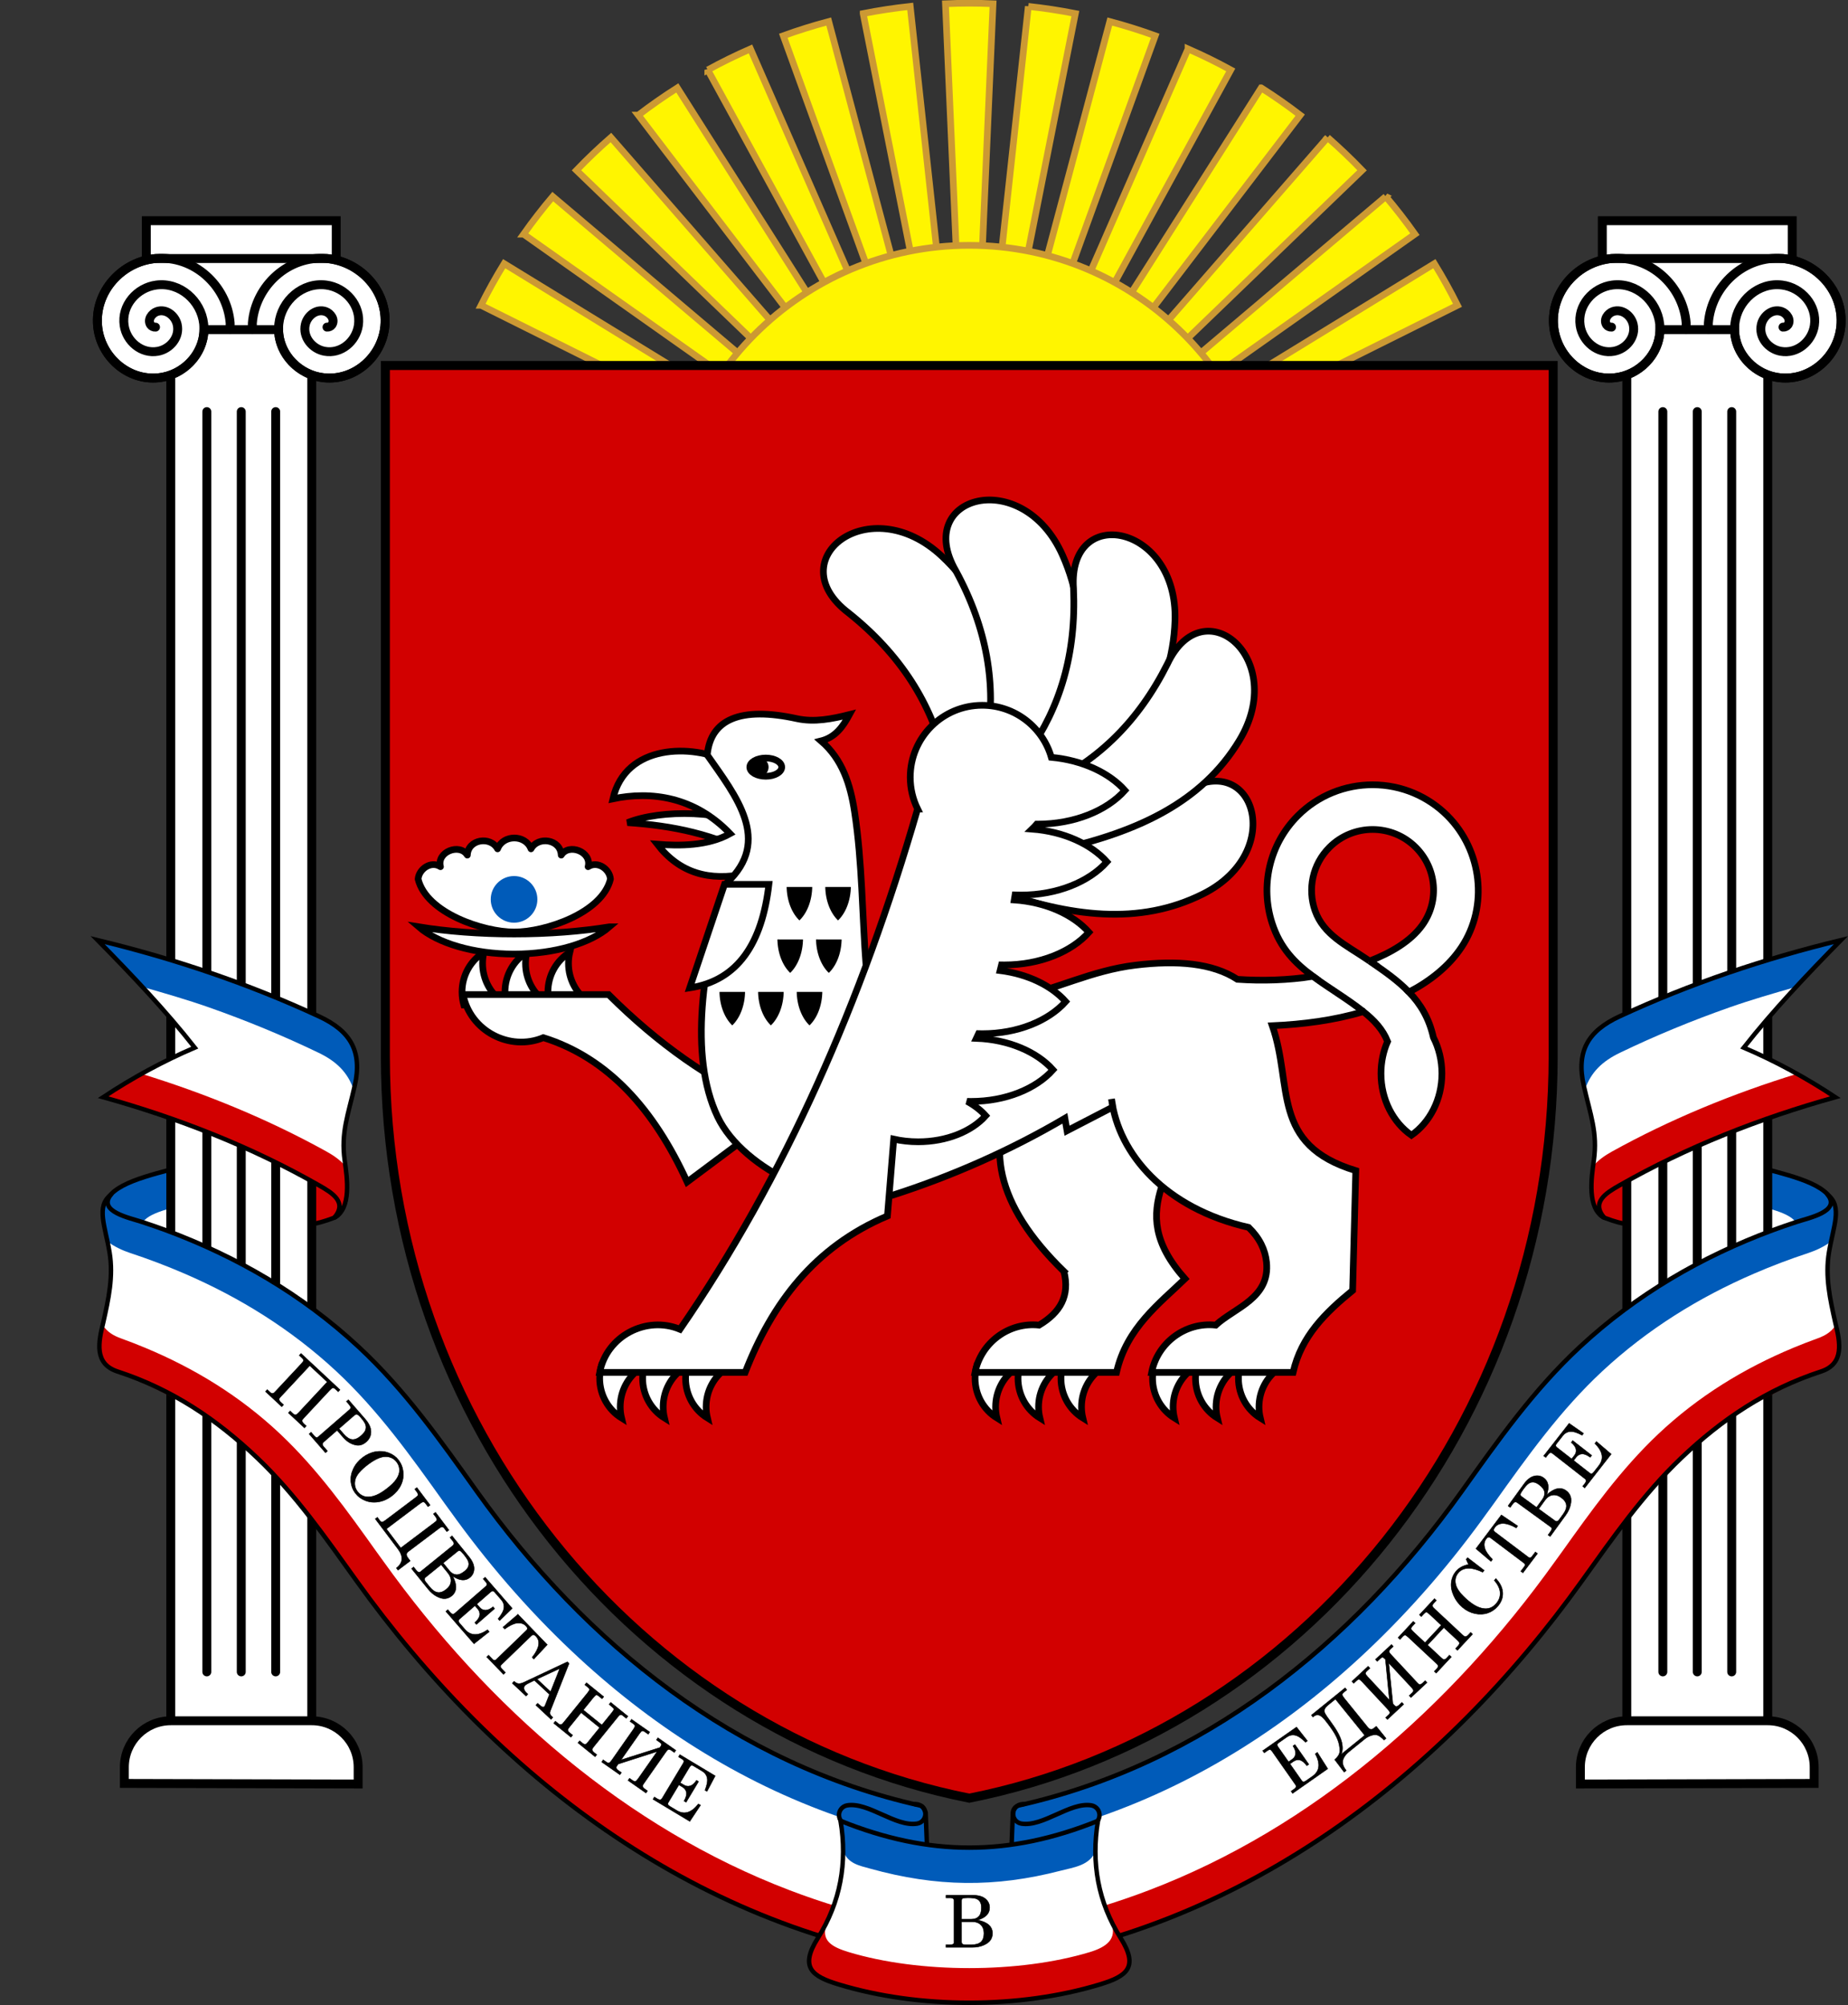 <?xml version="1.0" encoding="UTF-8" standalone="no"?>
<!-- Created with Inkscape (http://www.inkscape.org/) -->

<svg
   xmlns:dc="http://purl.org/dc/elements/1.1/"
   xmlns:cc="http://creativecommons.org/ns#"
   xmlns:rdf="http://www.w3.org/1999/02/22-rdf-syntax-ns#"
   xmlns:svg="http://www.w3.org/2000/svg"
   xmlns="http://www.w3.org/2000/svg"
   version="1.1"
   width="414.818"
   height="450.008"
   viewBox="0 0 414.818 450.008"
   id="Layer_1"
   xml:space="preserve"><rect x="0" y="0" width="414.818" height="450.008" fill="#333333" stroke="none"/><defs
   id="defs191" />

<g
   transform="matrix(-1,0,0,1,435.138,0)"
   id="g5094"><path
     d="m 77.466,269.624 -2.11,-6.818 -10.781,-4.991 -0.1,17.305 c 3.746,-0.047 6.009,-0.092 10.377,-1.756 1.482,-0.564 2.097,-2.295 2.614,-3.74 z"
     id="path5096"
     style="fill:#d20000;fill-rule:evenodd;stroke:#000000;stroke-width:1;stroke-miterlimit:4;stroke-dasharray:none" /><g
     id="g5098"><path
       d="m 43.022,276.08 0.024,-0.157 0.054,-14.826 c -6.085,2.043 -16.004,3.527 -18.806,7.705 -2.812,5.131 6.722,13.7 12.956,13.099 z"
       id="path5100"
       style="fill:#005bb9;fill-opacity:1;stroke:#000000;stroke-width:1;stroke-miterlimit:4;stroke-dasharray:none" /><path
       d="m 42.171,270.264 c -5.066,1.111 -10.879,2.539 -10.418,5.494 l -2.355,4.067 12.63,0 z"
       id="path5102"
       style="fill:#ffffff;stroke:none" /></g></g><g
   id="g5074"><path
     d="m 77.466,269.624 -2.11,-6.818 -10.781,-4.991 -0.1,17.305 c 3.746,-0.047 6.009,-0.092 10.377,-1.756 1.482,-0.564 2.097,-2.295 2.614,-3.74 z"
     id="path3759"
     style="fill:#d20000;fill-rule:evenodd;stroke:#000000;stroke-width:1;stroke-miterlimit:4;stroke-dasharray:none" /><g
     id="g5070"><path
       d="m 43.022,276.08 0.024,-0.157 0.054,-14.826 c -6.085,2.043 -16.004,3.527 -18.806,7.705 -2.812,5.131 6.722,13.7 12.956,13.099 z"
       id="path3761"
       style="fill:#005bb9;fill-opacity:1;stroke:#000000;stroke-width:1;stroke-miterlimit:4;stroke-dasharray:none" /><path
       d="m 42.171,270.264 c -5.066,1.111 -10.879,2.539 -10.418,5.494 l -2.355,4.067 12.63,0 z"
       id="path5068"
       style="fill:#ffffff;stroke:none" /></g></g><g
   transform="matrix(-1,0,0,1,435.138,0)"
   id="g5188"><g
     id="g5190"><path
       d="m 396.805,54.141 -31.642,0 0,338.879 31.642,0 0,-338.879 z"
       id="path5192"
       style="fill:#ffffff;fill-rule:evenodd;stroke:#000000;stroke-width:2;stroke-miterlimit:4;stroke-dasharray:none" /><path
       d="m 402.299,49.534 -42.631,0 0,11.268 42.631,0 0,-11.268 z"
       id="path5194"
       style="fill:#ffffff;fill-rule:evenodd;stroke:#000000;stroke-width:2;stroke-miterlimit:4;stroke-dasharray:none" /><path
       d="m 396.805,386.202 -31.641,0 c -5.752,0 -10.418,4.665 -10.418,10.418 l 0,3.777 52.477,-0.131 0,-3.646 c 0,-5.752 -4.665,-10.418 -10.418,-10.418 z"
       id="path5196"
       style="fill:#ffffff;fill-rule:evenodd;stroke:#000000;stroke-width:2;stroke-miterlimit:4;stroke-dasharray:none" /><path
       d="m 372.608,73.975 c -0.076,5.563 -4.64,10.248 -10.21,10.816 -6.932,0.706 -13.014,-4.787 -13.649,-11.602 -0.721,-7.743 5.43,-14.513 13.055,-15.168 l 38.36,0 c 7.624,0.655 13.776,7.425 13.056,15.168 -0.635,6.815 -6.717,12.308 -13.65,11.602 -5.569,-0.569 -10.134,-5.253 -10.211,-10.816 l -16.751,0 z"
       id="path5198"
       style="fill:#ffffff;fill-rule:evenodd;stroke:#000000;stroke-width:2;stroke-linecap:round;stroke-miterlimit:4;stroke-dasharray:none" /><path
       d="m 380.984,92.377 0,282.859 m 7.73,-282.859 0,282.859 M 373.254,92.377 l 0,282.859"
       id="path5200"
       style="fill:none;stroke:#000000;stroke-width:2;stroke-linecap:round;stroke-miterlimit:4;stroke-dasharray:none" /><path
       d="m 400.229,73.42 c 0.376,0.04 0.884,-0.182 1.093,-0.494 0.788,-1.179 -0.276,-2.615 -1.422,-3.007 -2.046,-0.702 -4.066,0.919 -4.528,2.875 -0.675,2.871 1.565,5.545 4.33,6.048 3.686,0.671 7.032,-2.208 7.568,-5.784 0.675,-4.499 -2.854,-8.525 -7.238,-9.089 -5.31,-0.683 -10.02,3.497 -10.608,8.692 -0.695,6.123 4.142,11.517 10.145,12.13 6.933,0.706 13.015,-4.787 13.65,-11.602 0.721,-7.743 -5.431,-14.513 -13.056,-15.168 -8.552,-0.737 -16.013,6.073 -16.689,14.508 l 0,1.37 m -21.736,-0.481 c -0.375,0.04 -0.884,-0.182 -1.093,-0.494 -0.787,-1.179 0.277,-2.615 1.422,-3.007 2.046,-0.702 4.067,0.919 4.528,2.875 0.676,2.871 -1.565,5.545 -4.329,6.048 -3.687,0.671 -7.032,-2.208 -7.569,-5.784 -0.675,-4.499 2.854,-8.525 7.238,-9.089 5.311,-0.683 10.02,3.497 10.609,8.692 0.694,6.123 -4.143,11.517 -10.146,12.13 -6.932,0.706 -13.014,-4.787 -13.649,-11.602 -0.721,-7.743 5.43,-14.513 13.055,-15.168 8.553,-0.737 16.013,6.073 16.689,14.508 l 0,1.37"
       id="path5202"
       style="fill:none;stroke:#000000;stroke-width:2;stroke-linecap:round;stroke-miterlimit:4;stroke-dasharray:none" /></g></g><g
   id="g5050"><path
     d="m 276.836,93.609 50.323,-25.091 c -1.597,-3.195 -3.326,-6.311 -5.186,-9.339 l -56.185,34.43 11.047,0 z M 217.569,0.716 c 1.79,0 3.569,0.046 5.34,0.122 l -4.051,92.771 -2.58,0 -4.051,-92.771 c 1.772,-0.077 3.551,-0.122 5.341,-0.122 z m 13.253,0.717 c 3.568,0.386 7.091,0.921 10.561,1.607 l -17.957,90.57 -2.64,0 10.036,-92.177 z m 18.295,3.397 c 3.461,0.921 6.862,1.984 10.195,3.194 l -31.03,85.585 -2.835,0 23.67,-88.779 z m 17.562,6.147 c 3.273,1.435 6.473,3.005 9.589,4.711 l -42.56,77.922 -3.204,0 36.175,-82.632 z m 16.421,8.747 c 3.012,1.914 5.932,3.955 8.758,6.116 l -51.733,67.77 -3.836,0 46.81,-73.886 z m 14.906,11.133 c 2.684,2.342 5.265,4.799 7.736,7.363 l -57.498,55.389 -4.924,0 54.687,-62.753 z m 13.054,13.255 c 2.299,2.717 4.485,5.531 6.544,8.442 l -58.168,41.055 -6.918,0 58.543,-49.497 z M 107.979,68.52 c 1.597,-3.195 3.326,-6.312 5.187,-9.34 l 56.184,34.43 -11.047,0 -50.323,-25.09 z m 9.554,-15.965 c 2.058,-2.912 4.245,-5.725 6.544,-8.441 l 58.543,49.496 -6.918,0 -58.168,-41.055 z m 11.862,-14.333 c 2.47,-2.564 5.052,-5.023 7.737,-7.364 l 54.686,62.753 -4.924,0 -57.498,-55.388 z M 143.279,25.84 c 2.826,-2.161 5.746,-4.203 8.758,-6.116 l 46.81,73.885 -3.836,0 -51.733,-67.769 z m 15.591,-10.152 c 3.115,-1.706 6.315,-3.275 9.588,-4.71 l 36.175,82.631 -3.203,0 -42.56,-77.922 z m 16.955,-7.664 c 3.333,-1.209 6.735,-2.273 10.195,-3.194 L 209.69,93.609 l -2.835,0 -31.03,-85.585 z m 17.929,-4.984 c 3.47,-0.685 6.993,-1.221 10.561,-1.607 l 10.036,92.177 -2.64,0 -17.957,-90.57 z"
     id="path3765"
     style="fill:#fff500;fill-rule:evenodd;stroke:#cc9933;stroke-width:1.5;stroke-miterlimit:4;stroke-dasharray:none" /><path
     d="m 217.569,55.063 c 37.586,0 68.095,30.508 68.095,68.095 0,37.587 -30.509,68.096 -68.095,68.096 -37.587,0 -68.096,-30.509 -68.096,-68.096 0,-37.587 30.509,-68.095 68.096,-68.095 z"
     id="path3767"
     style="fill:#fff500;fill-rule:evenodd;stroke:#cc9933;stroke-width:1.5;stroke-miterlimit:4;stroke-dasharray:none" /></g><path
   d="M 217.571,403.579 C 142.955,388.729 86.503,319.807 86.503,237.038 l 0,-155.01 262.131,0 0,155.01 c 0,82.769 -56.45,151.691 -131.064,166.541 z"
   id="path3769"
   style="fill:#d20000;fill-rule:evenodd;stroke:#000000;stroke-width:2.024" /><g
   id="g5120"><g
     id="g5040"><path
       d="m 396.805,54.141 -31.642,0 0,338.879 31.642,0 0,-338.879 z"
       id="path3787"
       style="fill:#ffffff;fill-rule:evenodd;stroke:#000000;stroke-width:2;stroke-miterlimit:4;stroke-dasharray:none" /><path
       d="m 402.299,49.534 -42.631,0 0,11.268 42.631,0 0,-11.268 z"
       id="path3789"
       style="fill:#ffffff;fill-rule:evenodd;stroke:#000000;stroke-width:2;stroke-miterlimit:4;stroke-dasharray:none" /><path
       d="m 396.805,386.202 -31.641,0 c -5.752,0 -10.418,4.665 -10.418,10.418 l 0,3.777 52.477,-0.131 0,-3.646 c 0,-5.752 -4.665,-10.418 -10.418,-10.418 z"
       id="path3791"
       style="fill:#ffffff;fill-rule:evenodd;stroke:#000000;stroke-width:2;stroke-miterlimit:4;stroke-dasharray:none" /><path
       d="m 372.608,73.975 c -0.076,5.563 -4.64,10.248 -10.21,10.816 -6.932,0.706 -13.014,-4.787 -13.649,-11.602 -0.721,-7.743 5.43,-14.513 13.055,-15.168 l 38.36,0 c 7.624,0.655 13.776,7.425 13.056,15.168 -0.635,6.815 -6.717,12.308 -13.65,11.602 -5.569,-0.569 -10.134,-5.253 -10.211,-10.816 l -16.751,0 z"
       id="path3793"
       style="fill:#ffffff;fill-rule:evenodd;stroke:#000000;stroke-width:2;stroke-linecap:round;stroke-miterlimit:4;stroke-dasharray:none" /><path
       d="m 380.984,92.377 0,282.859 m 7.73,-282.859 0,282.859 M 373.254,92.377 l 0,282.859"
       id="path3795"
       style="fill:none;stroke:#000000;stroke-width:2;stroke-linecap:round;stroke-miterlimit:4;stroke-dasharray:none" /><path
       d="m 400.229,73.42 c 0.376,0.04 0.884,-0.182 1.093,-0.494 0.788,-1.179 -0.276,-2.615 -1.422,-3.007 -2.046,-0.702 -4.066,0.919 -4.528,2.875 -0.675,2.871 1.565,5.545 4.33,6.048 3.686,0.671 7.032,-2.208 7.568,-5.784 0.675,-4.499 -2.854,-8.525 -7.238,-9.089 -5.31,-0.683 -10.02,3.497 -10.608,8.692 -0.695,6.123 4.142,11.517 10.145,12.13 6.933,0.706 13.015,-4.787 13.65,-11.602 0.721,-7.743 -5.431,-14.513 -13.056,-15.168 -8.552,-0.737 -16.013,6.073 -16.689,14.508 l 0,1.37 m -21.736,-0.481 c -0.375,0.04 -0.884,-0.182 -1.093,-0.494 -0.787,-1.179 0.277,-2.615 1.422,-3.007 2.046,-0.702 4.067,0.919 4.528,2.875 0.676,2.871 -1.565,5.545 -4.329,6.048 -3.687,0.671 -7.032,-2.208 -7.569,-5.784 -0.675,-4.499 2.854,-8.525 7.238,-9.089 5.311,-0.683 10.02,3.497 10.609,8.692 0.694,6.123 -4.143,11.517 -10.146,12.13 -6.932,0.706 -13.014,-4.787 -13.649,-11.602 -0.721,-7.743 5.43,-14.513 13.055,-15.168 8.553,-0.737 16.013,6.073 16.689,14.508 l 0,1.37"
       id="path3797"
       style="fill:none;stroke:#000000;stroke-width:2;stroke-linecap:round;stroke-miterlimit:4;stroke-dasharray:none" /></g></g><path
   d="M -3.6596e-6,283.86 C 40.863,290.541 66.865,305.696 89.037,338.46 c 31.035,45.859 74.7,81.066 134.401,86.439"
   id="path3799"
   style="fill:none;stroke:none" /><g
   transform="matrix(1.012,0,0,1.012,-155.575,-201.927)"
   id="g3813"
   style="fill-rule:evenodd;stroke-width:1.482;stroke-miterlimit:4;stroke-dasharray:none"><path
     d="m 292.915,381.973 c 7.43,-2.967 21.578,-2.929 30.674,1.941 l -2.047,5.678 c -9.179,-5.069 -18.687,-6.968 -28.627,-7.619 z"
     id="path3815"
     style="fill:#ffffff;stroke:#000000;stroke-width:1.482;stroke-miterlimit:4;stroke-dasharray:none" /><path
     d="m 324.096,383.014 -8.898,-14.517 c -7.906,-3.987 -22.698,-4.067 -25.521,8.195 8.468,-1.796 18.146,-0.47 25.99,7.727 -4.918,2.739 -11.239,2.736 -16.156,2.341 4.995,6.439 11.551,8.233 19.668,6.556 l 4.683,-4.683 0.234,-5.619 z"
     id="path3817"
     style="fill:#ffffff;stroke:#000000;stroke-width:1.482;stroke-miterlimit:4;stroke-dasharray:none" /><g
     id="g3819"
     style="stroke-width:1.482;stroke-miterlimit:4;stroke-dasharray:none"><path
       d="m 378.987,503.022 c -2.667,1.844 -4.423,4.975 -4.423,8.527 0,0.847 0.101,1.669 0.289,2.456 -2.904,-1.797 -4.848,-5.067 -4.848,-8.804 0,-1.003 0.141,-1.972 0.402,-2.888 l 7.571,0 1.009,0.709 z"
       id="path3821"
       style="fill:#ffffff;stroke:#000000;stroke-width:1.482;stroke-miterlimit:4;stroke-dasharray:none" /><path
       d="m 398.039,503.022 c -2.668,1.844 -4.423,4.975 -4.423,8.527 0,0.847 0.101,1.669 0.289,2.456 -2.904,-1.797 -4.848,-5.067 -4.848,-8.804 0,-1.003 0.141,-1.972 0.402,-2.888 l 7.57,0 1.01,0.709 z"
       id="path3823"
       style="fill:#ffffff;stroke:#000000;stroke-width:1.482;stroke-miterlimit:4;stroke-dasharray:none" /><path
       d="m 388.513,503.022 c -2.668,1.844 -4.423,4.975 -4.423,8.527 0,0.847 0.101,1.669 0.289,2.456 -2.904,-1.797 -4.848,-5.067 -4.848,-8.804 0,-1.003 0.141,-1.972 0.402,-2.888 l 7.571,0 1.009,0.709 z"
       id="path3825"
       style="fill:#ffffff;stroke:#000000;stroke-width:1.482;stroke-miterlimit:4;stroke-dasharray:none" /></g><g
     id="g3827"
     style="stroke-width:1.482;stroke-miterlimit:4;stroke-dasharray:none"><path
       d="m 418.355,503.022 c -2.668,1.844 -4.423,4.975 -4.423,8.527 0,0.847 0.1,1.669 0.289,2.456 -2.904,-1.797 -4.848,-5.067 -4.848,-8.804 0,-1.003 0.141,-1.972 0.402,-2.888 l 7.57,0 1.01,0.709 z"
       id="path3829"
       style="fill:#ffffff;stroke:#000000;stroke-width:1.482;stroke-miterlimit:4;stroke-dasharray:none" /><path
       d="m 437.406,503.022 c -2.667,1.844 -4.423,4.975 -4.423,8.527 0,0.847 0.101,1.669 0.289,2.456 -2.904,-1.797 -4.847,-5.067 -4.847,-8.804 0,-1.003 0.141,-1.972 0.401,-2.888 l 7.571,0 1.009,0.709 z"
       id="path3831"
       style="fill:#ffffff;stroke:#000000;stroke-width:1.482;stroke-miterlimit:4;stroke-dasharray:none" /><path
       d="m 427.881,503.022 c -2.668,1.844 -4.424,4.975 -4.424,8.527 0,0.847 0.101,1.669 0.289,2.456 -2.904,-1.797 -4.847,-5.067 -4.847,-8.804 0,-1.003 0.141,-1.972 0.401,-2.888 l 7.571,0 1.01,0.709 z"
       id="path3833"
       style="fill:#ffffff;stroke:#000000;stroke-width:1.482;stroke-miterlimit:4;stroke-dasharray:none" /></g><g
     id="g3835"
     style="stroke-width:1.482;stroke-miterlimit:4;stroke-dasharray:none"><path
       d="m 295.723,503.022 c -2.667,1.844 -4.423,4.975 -4.423,8.527 0,0.847 0.101,1.669 0.289,2.456 -2.904,-1.797 -4.847,-5.067 -4.847,-8.804 0,-1.003 0.141,-1.972 0.401,-2.888 l 7.571,0 1.009,0.709 z"
       id="path3837"
       style="fill:#ffffff;stroke:#000000;stroke-width:1.482;stroke-miterlimit:4;stroke-dasharray:none" /><path
       d="m 314.775,503.022 c -2.667,1.844 -4.423,4.975 -4.423,8.527 0,0.847 0.101,1.669 0.289,2.456 -2.904,-1.797 -4.848,-5.067 -4.848,-8.804 0,-1.003 0.141,-1.972 0.402,-2.888 l 7.571,0 1.009,0.709 z"
       id="path3839"
       style="fill:#ffffff;stroke:#000000;stroke-width:1.482;stroke-miterlimit:4;stroke-dasharray:none" /><path
       d="m 305.249,503.022 c -2.667,1.844 -4.423,4.975 -4.423,8.527 0,0.847 0.101,1.669 0.289,2.456 -2.904,-1.797 -4.847,-5.067 -4.847,-8.804 0,-1.003 0.141,-1.972 0.401,-2.888 l 7.571,0 1.009,0.709 z"
       id="path3841"
       style="fill:#ffffff;stroke:#000000;stroke-width:1.482;stroke-miterlimit:4;stroke-dasharray:none" /></g><g
     id="g3843"
     style="stroke-width:1.482;stroke-miterlimit:4;stroke-dasharray:none"><path
       d="m 265.193,421.711 c -2.667,-1.844 -4.423,-4.975 -4.423,-8.527 0,-0.847 0.101,-1.669 0.289,-2.456 -2.904,1.797 -4.848,5.067 -4.848,8.804 0,1.003 0.141,1.972 0.402,2.888 l 7.571,0 1.009,-0.709 z"
       id="path3845"
       style="fill:#ffffff;stroke:#000000;stroke-width:1.482;stroke-miterlimit:4;stroke-dasharray:none" /><path
       d="m 284.245,421.711 c -2.668,-1.844 -4.423,-4.975 -4.423,-8.527 0,-0.847 0.101,-1.669 0.289,-2.456 -2.904,1.797 -4.848,5.067 -4.848,8.804 0,1.003 0.141,1.972 0.402,2.888 l 7.57,0 1.01,-0.709 z"
       id="path3847"
       style="fill:#ffffff;stroke:#000000;stroke-width:1.482;stroke-miterlimit:4;stroke-dasharray:none" /><path
       d="m 274.719,421.711 c -2.668,-1.844 -4.423,-4.975 -4.423,-8.527 0,-0.847 0.101,-1.669 0.289,-2.456 -2.904,1.797 -4.848,5.067 -4.848,8.804 0,1.003 0.141,1.972 0.402,2.888 l 7.571,0 1.009,-0.709 z"
       id="path3849"
       style="fill:#ffffff;stroke:#000000;stroke-width:1.482;stroke-miterlimit:4;stroke-dasharray:none" /></g><path
     d="m 389.72,481.51 c -15.252,-14.855 -17.808,-28.335 -9.847,-40.675 l 37.976,1.762 c -1.267,15.904 -15.602,24.46 -1.283,40.546 -5.562,5.388 -12.978,10.889 -15.188,20.753 l -31.373,0 c 1.269,-6.507 7.425,-11.216 14.212,-10.482 4.704,-2.828 6.848,-6.488 5.503,-11.904 z"
     id="path3851"
     style="fill:#ffffff;stroke:#000000;stroke-width:1.482;stroke-miterlimit:4;stroke-dasharray:none" /><path
     d="m 380.431,383.535 c 11.76,1.373 23.669,-1.014 35.773,-8.327 15.593,-9.949 23.112,13.165 4.387,22.57 -14.211,7.136 -29.612,5.01 -46.141,-0.846 l 5.981,-13.397 z"
     id="path3853"
     style="fill:#ffffff;stroke:#000000;stroke-width:1.482;stroke-miterlimit:4;stroke-dasharray:none" /><path
     d="m 363.218,367.766 c -2.933,-12.12 -9.633,-23.016 -21.273,-32.308 -15.516,-11.778 4.58,-27.637 20.701,-12.565 12.232,11.438 15.748,27.43 15.989,45.897 l -15.417,-1.024 z"
     id="path3855"
     style="fill:#ffffff;stroke:#000000;stroke-width:1.482;stroke-miterlimit:4;stroke-dasharray:none" /><path
     d="m 318.846,452.185 -12.699,9.478 c -7.362,-16.115 -17.557,-27.51 -31.894,-32.005 -7.416,3.091 -16.247,-1.436 -17.812,-9.56 l 32.273,0 c 11.287,11.24 22.575,18.945 33.861,23.986 l -3.729,8.101 z"
     id="path3857"
     style="fill:#ffffff;stroke:#000000;stroke-width:1.482;stroke-miterlimit:4;stroke-dasharray:none" /><path
     d="m 345.84,413.931 c -0.889,-11.466 -0.832,-23.058 -2.562,-34.354 -0.921,-6.019 -2.675,-11.623 -7.426,-15.728 3.226,-0.82 4.873,-3.219 6.294,-5.845 -3.897,0.978 -7.798,1.751 -11.689,0.9 -12.482,-2.731 -19.137,0.171 -19.853,8.07 6.393,9.131 14.376,18.996 4.342,28.345 -5.292,17.843 -8.52,38.217 -2.054,51.858 5.678,11.979 26.231,21.461 38.945,17.379 12.93,-4.154 25.939,-9.857 38.093,-17.007 l 0.478,2.753 10.168,-5.265 -0.303,-1.77 c 1.549,12.199 11.915,24.252 30.412,28.474 2.466,2.388 3.68,5 3.961,7.689 0.84,8.028 -7.076,10.116 -11.261,13.984 -6.787,-0.734 -12.943,3.975 -14.212,10.482 l 31.373,0 c 1.796,-8.014 7.227,-13.3 13.207,-18.175 l 0.699,-26.572 c -18.992,-5.781 -13.865,-18.788 -18.516,-32.134 6.841,-0.319 13.706,-1.19 20.19,-3.134 2.424,1.931 4.322,3.958 5.378,6.625 -0.936,2.143 -1.462,4.556 -1.462,7.109 0,5.787 2.702,10.859 6.756,13.687 4.053,-2.828 6.757,-7.9 6.757,-13.687 0,-2.918 -0.688,-5.654 -1.89,-8.012 -0.958,-4.281 -2.867,-7.401 -5.409,-10.047 4.739,-2.497 8.872,-5.773 11.657,-9.975 6.005,-9.058 4.541,-21.458 -3.153,-29.151 -4.23,-4.23 -10.09,-6.848 -16.576,-6.851 -6.006,-0.003 -12.011,2.282 -16.581,6.851 -6.425,6.425 -8.333,15.69 -5.723,23.801 1.796,5.581 5.075,8.875 9.082,11.836 -5.511,0.867 -11.321,1.033 -16.771,0.656 -5.506,-3.595 -13.33,-4.266 -22.653,-3.134 -9.725,1.181 -17.694,5.425 -27.152,7.46 -8.087,1.74 -31.599,5.08 -32.546,-7.118 z m 111.674,-1.257 c 4.68,-1.83 9.066,-4.328 11.684,-7.96 3.833,-5.316 3.218,-12.599 -1.453,-17.27 -5.263,-5.263 -13.846,-5.28 -19.127,0 -3.8,3.8 -4.869,9.288 -3.207,14.038 1.888,5.395 7.004,7.705 11.434,10.734 0.224,0.153 0.447,0.306 0.669,0.458 z"
     id="path3859"
     style="fill:#ffffff;stroke:#000000;stroke-width:1.482;stroke-miterlimit:4;stroke-dasharray:none" /><path
     d="m 306.711,418.628 7.721,-22.971 9.847,0 c -1.513,12.965 -6.79,21.33 -17.568,22.971 z"
     id="path3861"
     style="fill:#ffffff;stroke:#000000;stroke-width:1.482;stroke-miterlimit:4;stroke-dasharray:none" /><path
     d="m 444.902,409.488 c 11.201,9.625 21.585,11.771 22.435,24.823"
     id="path3863"
     style="fill:none;stroke:none" /><path
     d="m 323.583,367.645 c 1.953,0 3.537,0.905 3.537,2.02 0,1.116 -1.584,2.021 -3.537,2.021 -1.954,0 -3.538,-0.905 -3.538,-2.021 0,-1.115 1.584,-2.02 3.538,-2.02 z"
     id="path3865"
     style="fill:#ffffff;stroke:#000000;stroke-width:1.482;stroke-miterlimit:4;stroke-dasharray:none" /><path
     d="m 322.127,367.583 c 1.15,0 2.082,0.933 2.082,2.082 0,1.15 -0.932,2.082 -2.082,2.082 -1.15,0 -2.082,-0.932 -2.082,-2.082 0,-1.149 0.932,-2.082 2.082,-2.082 z"
     id="path3867"
     style="fill:#000000;stroke:none" /><path
     d="m 457.514,412.674 c 3.045,2.084 6.144,4.199 8.716,6.866 m -21.268,-3.473 c 3.651,2.698 7.61,4.983 11.164,7.814"
     id="path3869"
     style="fill:none;stroke:#000000;stroke-width:1.482;stroke-miterlimit:4;stroke-dasharray:none" /><path
     d="m 334.48,407.629 6.176,10e-4 c 0,3.385 -1.236,6.352 -3.088,8.007 -1.853,-1.655 -3.088,-4.622 -3.088,-8.008 z m -8.567,0 6.177,10e-4 c 0,3.385 -1.236,6.352 -3.089,8.007 -1.853,-1.655 -3.088,-4.622 -3.088,-8.008 z m 2.049,-11.639 6.176,0 c 0,3.385 -1.236,6.352 -3.089,8.007 -1.852,-1.655 -3.087,-4.622 -3.087,-8.007 z m -14.899,23.279 6.176,0 c 0,3.386 -1.236,6.353 -3.088,8.008 -1.853,-1.655 -3.088,-4.622 -3.088,-8.008 z m 8.567,0 6.176,0 c 0,3.386 -1.236,6.353 -3.089,8.008 -1.852,-1.655 -3.087,-4.622 -3.087,-8.008 z m 8.567,0 6.176,0 c 0,3.386 -1.236,6.353 -3.089,8.008 -1.852,-1.655 -3.087,-4.622 -3.087,-8.008 z m 6.332,-23.279 6.176,0 c 0,3.385 -1.236,6.352 -3.089,8.007 -1.852,-1.655 -3.087,-4.622 -3.087,-8.007 z"
     id="path3871"
     style="fill:#000000;stroke:#ffffff;stroke-width:0.494;stroke-miterlimit:4;stroke-opacity:1;stroke-dasharray:none" /><g
     id="g3873"
     style="stroke-width:1.482;stroke-miterlimit:4;stroke-dasharray:none"><path
       d="m 288.902,405.082 c -4.17,3.603 -12.079,6.037 -21.15,6.037 -9.071,0 -16.98,-2.433 -21.15,-6.037 6.223,1.009 13.446,1.587 21.151,1.587 7.704,0 14.927,-0.578 21.149,-1.587 z"
       id="path3875"
       style="fill:#ffffff;stroke:#000000;stroke-width:1.482;stroke-miterlimit:4;stroke-dasharray:none" /><path
       d="m 267.802,406.232 c 6.838,0 19.472,-4.18 21.33,-11.733 -0.161,-2.23 -2.849,-4.125 -4.957,-2.755 0.889,-3.29 -4.276,-5.284 -5.96,-2.565 -0.136,-3.517 -5.121,-4.289 -6.706,-1.393 -1.23,-3.212 -6.183,-3.212 -7.414,0 -1.585,-2.896 -6.57,-2.124 -6.706,1.393 -1.684,-2.719 -6.849,-0.725 -5.96,2.565 -2.107,-1.37 -4.796,0.525 -4.957,2.755 1.859,7.553 14.493,11.733 21.33,11.733 z"
       id="path3877"
       style="fill:#ffffff;stroke:#000000;stroke-width:1.482;stroke-linejoin:round;stroke-miterlimit:4;stroke-dasharray:none" /><path
       d="m 267.752,393.818 c 2.855,0 5.172,2.317 5.172,5.172 0,2.855 -2.317,5.173 -5.172,5.173 -2.855,0 -5.173,-2.318 -5.173,-5.173 0,-2.855 2.318,-5.172 5.173,-5.172 z"
       id="path3879"
       style="fill:#005bb9;stroke:none" /></g><path
     d="m 372.716,363.686 c 1.978,-12.153 0.058,-24.635 -6.971,-37.552 -9.603,-16.665 14.76,-23.393 23.652,-3.497 6.747,15.095 3.816,30.994 -3.045,47.891 -4.545,-2.28 -9.091,-4.561 -13.636,-6.842 z"
     id="path3881"
     style="fill:#ffffff;stroke:#000000;stroke-width:1.482;stroke-miterlimit:4;stroke-dasharray:none" /><path
     d="m 381.8,366.403 c 7.009,-9.932 10.699,-21.841 10.044,-36.344 -1.321,-18.942 23.211,-14.382 22.504,7.119 -0.537,16.315 -10.01,29.16 -23.402,41.192 -3.049,-3.989 -6.098,-7.978 -9.146,-11.967 z"
     id="path3883"
     style="fill:#ffffff;stroke:#000000;stroke-width:1.482;stroke-miterlimit:4;stroke-dasharray:none" /><path
     d="m 386.507,373.216 c 10.825,-5.175 19.746,-13.653 26.173,-26.461 7.995,-16.951 26.926,-1.196 15.951,16.982 -8.328,13.793 -22.681,20.288 -40.016,24.195 l -12.726,-4.113 z"
     id="path3885"
     style="fill:#ffffff;stroke:#000000;stroke-width:1.482;stroke-miterlimit:4;stroke-dasharray:none" /><path
     d="m 357.258,378.935 c -12.368,42.8 -29.463,81.661 -52.705,115.401 -7.416,-3.09 -16.247,1.436 -17.811,9.56 l 32.272,0 c 5.967,-15.288 15.306,-27.816 31.555,-34.691 l 1.391,-17.044 c 1.707,0.382 3.528,0.589 5.42,0.589 6.334,0 11.887,-2.313 14.984,-5.78 -1.092,-1.222 -2.49,-2.301 -4.118,-3.185 0.29,0.008 0.582,0.013 0.874,0.013 7.679,0 14.409,-2.803 18.163,-7.005 -3.56,-3.986 -9.798,-6.711 -16.982,-6.982 0.166,-0.345 0.33,-0.692 0.49,-1.042 0.279,0.008 0.561,0.012 0.843,0.012 7.809,0 14.653,-2.85 18.47,-7.124 -3.16,-3.539 -8.398,-6.102 -14.54,-6.878 0.106,-0.418 0.211,-0.837 0.312,-1.258 0.202,0.003 0.404,0.006 0.607,0.006 7.939,0 14.898,-2.898 18.779,-7.243 -3.516,-3.936 -9.557,-6.683 -16.564,-7.166 l 0.184,-1.109 c 0.424,0.016 0.851,0.026 1.282,0.026 8.069,0 15.142,-2.946 19.087,-7.362 -3.535,-3.957 -9.582,-6.733 -16.606,-7.267 0.364,-0.35 0.712,-0.718 1.042,-1.102 l 0.158,0.001 c 8.2,0 15.387,-2.993 19.395,-7.481 -3.499,-3.916 -9.419,-6.693 -16.319,-7.336 -1.917,-6.663 -8.058,-11.539 -15.336,-11.539 -8.811,0 -15.957,7.146 -15.957,15.957 0,2.523 0.587,4.908 1.63,7.029 z"
     id="path3887"
     style="fill:#ffffff;stroke:#000000;stroke-width:1.482;stroke-miterlimit:4;stroke-dasharray:none" /></g><g
   transform="matrix(1.012,0,0,1.012,-155.575,-161.927)"
   id="g3805"
   style="fill-rule:evenodd" /><g
   id="g5113"><g
     transform="translate(0,-20)"
     id="g5108"><path
       d="m 21.906,231 c 7.605,7.722 15.366,15.92 21.812,24.125 -7.082,3.023 -13.933,6.742 -20.562,11.125 16.876,4.703 33.317,11.148 48.5,19.812 2.995,1.706 6.382,3.782 3.348,7.268 3.947,-2.035 2.92,-8.981 2.37,-12.862 -0.893,-6.306 0.803,-10.345 2.25,-16.781 1.752,-7.787 -0.969,-12.3 -8,-15.562 C 55.713,240.741 38.937,235.105 21.906,231 z m 2.906,57.219 c -3.288,2.566 -1.175,7.079 -0.219,12.875 0.892,5.403 -0.246,10.512 -1.406,15.688 -1.103,4.441 -2.119,9.286 3.188,11.031 12.21,3.997 22.204,10.674 31.438,19.469 8.522,8.116 15.339,17.911 22.25,27.562 31.191,43.554 75.387,77.395 129.031,85.438 l -1.312,-33.469 -0.438,-0.938 -0.719,-0.625 c -41.298,-9.2 -74.981,-36.069 -99.594,-70.531 -8.171,-11.439 -16.049,-22.689 -26.5,-32.406 -12.74,-11.846 -27.419,-20.295 -43.25,-26.188 -1.776,-0.661 -3.589,-1.272 -5.406,-1.875 -2.854,-0.945 -9.883,-2.337 -7.062,-6.031 z"
       id="path5104"
       style="fill:#ffffff;stroke:none" /><path
       d="m 175.387,388.264 c 16.829,4.056 33.4,9.614 49.123,16.91 6.948,3.224 9.637,7.7 7.906,15.395 -0.072,0.32 -0.141,0.64 -0.207,0.961 -1.351,-4.023 -3.961,-6.425 -7.808,-8.28 -7.883,-3.8 -16.003,-7.141 -24.277,-10.052 -4.904,-1.725 -9.829,-3.14 -14.795,-4.56 -3.26,-3.524 -6.615,-6.996 -9.942,-10.374 z m 2.86,56.541 c -2.773,2.164 -1.653,5.725 -0.679,10.283 1.522,1.186 3.492,2.055 5.033,2.563 4.094,1.351 8.107,2.871 12.043,4.57 12.256,5.291 23.638,12.331 33.658,21.646 9.316,8.663 16.609,18.901 24.055,29.335 l 1.143,1.575 0,0.031 0.031,0 c 4.02,5.627 8.283,11.069 12.784,16.273 4.528,5.234 9.279,10.208 14.235,14.884 17.1,16.136 36.88,28.928 59.134,36.684 l 1.143,2.069 18.805,15.038 -0.494,-17.416 c -0.159,-1.708 -0.713,-1.854 -2.254,-2.347 -40.35,-9.3 -73.271,-35.704 -97.393,-69.478 -8.074,-11.303 -15.858,-22.42 -26.186,-32.022 -14.005,-13.021 -30.392,-21.864 -48.079,-27.73 -4.381,-1.284 -9.25,-2.678 -6.979,-5.96 z"
       transform="matrix(1.012,0,0,1.012,-155.575,-161.927)"
       id="path3809"
       style="fill:#005bb9;fill-rule:evenodd;stroke:none" /><path
       d="m 31.75,261 c -2.904,1.619 -5.771,3.384 -8.594,5.25 16.876,4.703 33.317,11.148 48.5,19.812 2.946,1.678 5.963,3.865 3.562,7.156 3.317,-1.962 2.833,-7.609 2.312,-11.5 -1.104,-1.299 -2.538,-2.333 -4.25,-3.281 C 60.13,271.152 46.115,265.423 31.75,261 z m -8.719,56.375 c -0.218,0.9 -0.425,1.796 -0.562,2.688 -0.003,0.02 0.003,0.042 0,0.062 -0.502,3.318 -0.074,6.379 3.906,7.688 0.7,0.229 1.377,0.472 2.062,0.719 l 0,0.312 c 10.715,4.304 20.679,10.23 29.375,18.438 8.559,8.078 15.339,17.911 22.25,27.562 31.191,43.554 75.387,77.394 129.031,85.438 l -0.312,-7.562 c -3.235,-0.512 -6.421,-1.141 -9.562,-1.844 -7.43,-1.661 -14.737,-3.881 -21.938,-6.625 C 140.501,430.239 109.559,403.222 86.125,370.5 l -1.562,-2.156 c -6.603,-9.247 -13.217,-18.535 -21.656,-26.5 -9.059,-8.55 -19.353,-14.792 -30.375,-19.375 -1.759,-0.732 -3.518,-1.413 -5.312,-2.062 -1.975,-0.714 -3.173,-1.533 -4.188,-3.031 z"
       id="path3811"
       style="fill:#d20000;fill-rule:evenodd;stroke:none" /></g><path
     d="m 21.906,211 c 7.605,7.722 15.366,15.92 21.812,24.125 -7.082,3.023 -13.933,6.742 -20.562,11.125 16.876,4.703 33.317,11.148 48.5,19.812 2.995,1.706 6.382,3.782 3.348,7.268 3.947,-2.035 2.92,-8.981 2.37,-12.862 -0.893,-6.306 0.803,-10.345 2.25,-16.781 1.752,-7.787 -0.969,-12.3 -8,-15.562 C 55.713,220.741 38.937,215.105 21.906,211 z m 2.906,57.219 c -3.288,2.566 -1.175,7.079 -0.219,12.875 0.892,5.403 -0.246,10.512 -1.406,15.688 -1.103,4.441 -2.119,9.286 3.188,11.031 12.21,3.997 22.204,10.674 31.438,19.469 8.522,8.116 15.339,17.911 22.25,27.562 31.191,43.554 75.387,77.395 129.031,85.438 l -1.312,-33.469 c -0.182,-0.688 -0.646,-1.465 -1.156,-1.562 -41.298,-9.2 -74.981,-36.069 -99.594,-70.531 -8.171,-11.439 -16.049,-22.689 -26.5,-32.406 -12.74,-11.846 -27.419,-20.295 -43.25,-26.188 -1.776,-0.661 -3.589,-1.272 -5.406,-1.875 -2.854,-0.945 -9.883,-2.337 -7.062,-6.031 z"
     id="path3889"
     style="fill:none;stroke:#000000;stroke-width:1;stroke-miterlimit:4;stroke-dasharray:none" /></g><g
   transform="matrix(-1,0,0,1,435.138,0)"
   id="g5135"><g
     transform="translate(0,-20)"
     id="g5137"><path
       d="m 21.906,231 c 7.605,7.722 15.366,15.92 21.812,24.125 -7.082,3.023 -13.933,6.742 -20.562,11.125 16.876,4.703 33.317,11.148 48.5,19.812 2.995,1.706 6.382,3.782 3.348,7.268 3.947,-2.035 2.92,-8.981 2.37,-12.862 -0.893,-6.306 0.803,-10.345 2.25,-16.781 1.752,-7.787 -0.969,-12.3 -8,-15.562 C 55.713,240.741 38.937,235.105 21.906,231 z m 2.906,57.219 c -3.288,2.566 -1.175,7.079 -0.219,12.875 0.892,5.403 -0.246,10.512 -1.406,15.688 -1.103,4.441 -2.119,9.286 3.188,11.031 12.21,3.997 22.204,10.674 31.438,19.469 8.522,8.116 15.339,17.911 22.25,27.562 31.191,43.554 75.387,77.395 129.031,85.438 l -1.312,-33.469 -0.438,-0.938 -0.719,-0.625 c -41.298,-9.2 -74.981,-36.069 -99.594,-70.531 -8.171,-11.439 -16.049,-22.689 -26.5,-32.406 -12.74,-11.846 -27.419,-20.295 -43.25,-26.188 -1.776,-0.661 -3.589,-1.272 -5.406,-1.875 -2.854,-0.945 -9.883,-2.337 -7.062,-6.031 z"
       id="path5139"
       style="fill:#ffffff;stroke:none" /><path
       d="m 175.387,388.264 c 16.829,4.056 33.4,9.614 49.123,16.91 6.948,3.224 9.637,7.7 7.906,15.395 -0.072,0.32 -0.141,0.64 -0.207,0.961 -1.351,-4.023 -3.961,-6.425 -7.808,-8.28 -7.883,-3.8 -16.003,-7.141 -24.277,-10.052 -4.904,-1.725 -9.829,-3.14 -14.795,-4.56 -3.26,-3.524 -6.615,-6.996 -9.942,-10.374 z m 2.86,56.541 c -2.773,2.164 -1.653,5.725 -0.679,10.283 1.522,1.186 3.492,2.055 5.033,2.563 4.094,1.351 8.107,2.871 12.043,4.57 12.256,5.291 23.638,12.331 33.658,21.646 9.316,8.663 16.609,18.901 24.055,29.335 l 1.143,1.575 0,0.031 0.031,0 c 4.02,5.627 8.283,11.069 12.784,16.273 4.528,5.234 9.279,10.208 14.235,14.884 17.1,16.136 36.88,28.928 59.134,36.684 l 1.143,2.069 18.805,15.038 -0.494,-17.416 c -0.159,-1.708 -0.713,-1.854 -2.254,-2.347 -40.35,-9.3 -73.271,-35.704 -97.393,-69.478 -8.074,-11.303 -15.858,-22.42 -26.186,-32.022 -14.005,-13.021 -30.392,-21.864 -48.079,-27.73 -4.381,-1.284 -9.25,-2.678 -6.979,-5.96 z"
       transform="matrix(1.012,0,0,1.012,-155.575,-161.927)"
       id="path5141"
       style="fill:#005bb9;fill-rule:evenodd;stroke:none" /><path
       d="m 31.75,261 c -2.904,1.619 -5.771,3.384 -8.594,5.25 16.876,4.703 33.317,11.148 48.5,19.812 2.946,1.678 5.963,3.865 3.562,7.156 3.317,-1.962 2.833,-7.609 2.312,-11.5 -1.104,-1.299 -2.538,-2.333 -4.25,-3.281 C 60.13,271.152 46.115,265.423 31.75,261 z m -8.719,56.375 c -0.218,0.9 -0.425,1.796 -0.562,2.688 -0.003,0.02 0.003,0.042 0,0.062 -0.502,3.318 -0.074,6.379 3.906,7.688 0.7,0.229 1.377,0.472 2.062,0.719 l 0,0.312 c 10.715,4.304 20.679,10.23 29.375,18.438 8.559,8.078 15.339,17.911 22.25,27.562 31.191,43.554 75.387,77.394 129.031,85.438 l -0.312,-7.562 c -3.235,-0.512 -6.421,-1.141 -9.562,-1.844 -7.43,-1.661 -14.737,-3.881 -21.938,-6.625 C 140.501,430.239 109.559,403.222 86.125,370.5 l -1.562,-2.156 c -6.603,-9.247 -13.217,-18.535 -21.656,-26.5 -9.059,-8.55 -19.353,-14.792 -30.375,-19.375 -1.759,-0.732 -3.518,-1.413 -5.312,-2.062 -1.975,-0.714 -3.173,-1.533 -4.188,-3.031 z"
       id="path5143"
       style="fill:#d20000;fill-rule:evenodd;stroke:none" /></g><path
     d="m 21.906,211 c 7.605,7.722 15.366,15.92 21.812,24.125 -7.082,3.023 -13.933,6.742 -20.562,11.125 16.876,4.703 33.317,11.148 48.5,19.812 2.995,1.706 6.382,3.782 3.348,7.268 3.947,-2.035 2.92,-8.981 2.37,-12.862 -0.893,-6.306 0.803,-10.345 2.25,-16.781 1.752,-7.787 -0.969,-12.3 -8,-15.562 C 55.713,220.741 38.937,215.105 21.906,211 z m 2.906,57.219 c -3.288,2.566 -1.175,7.079 -0.219,12.875 0.892,5.403 -0.246,10.512 -1.406,15.688 -1.103,4.441 -2.119,9.286 3.188,11.031 12.21,3.997 22.204,10.674 31.438,19.469 8.522,8.116 15.339,17.911 22.25,27.562 31.191,43.554 75.387,77.395 129.031,85.438 l -1.312,-33.469 c -0.045,-0.62 -0.407,-1.26 -1.156,-1.562 -41.298,-9.2 -74.981,-36.069 -99.594,-70.531 -8.171,-11.439 -16.049,-22.689 -26.5,-32.406 -12.74,-11.846 -27.419,-20.295 -43.25,-26.188 -1.776,-0.661 -3.589,-1.272 -5.406,-1.875 -2.854,-0.945 -9.883,-2.337 -7.062,-6.031 z"
     id="path5145"
     style="fill:none;stroke:#000000;stroke-width:1;stroke-miterlimit:4;stroke-dasharray:none" /></g><path
   d="m 190.881,409.535 c -1.2,0.193 -2.331,-0.624 -2.524,-1.826 -0.193,-1.2 0.624,-2.331 1.825,-2.524 4.769,-0.767 10.831,4.882 15.686,4.102 1.2,-0.193 2.018,-1.324 1.825,-2.525 -0.193,-1.201 -1.324,-2.018 -2.524,-1.825"
   id="path3891"
   style="fill:none;stroke:#000000;stroke-width:1;stroke-miterlimit:4;stroke-dasharray:none" /><path
   d="m 244.257,409.535 c 1.2,0.193 2.331,-0.624 2.524,-1.826 0.193,-1.2 -0.624,-2.331 -1.825,-2.524 -4.769,-0.767 -10.831,4.882 -15.686,4.102 -1.2,-0.193 -2.018,-1.324 -1.825,-2.525 0.193,-1.201 1.324,-2.018 2.524,-1.825"
   id="path3893"
   style="fill:none;stroke:#000000;stroke-width:1;stroke-miterlimit:4;stroke-dasharray:none" /><path
   d="m 246.841,445.394 c 6.046,-1.831 8.863,-3.825 4.722,-10.404 -5.109,-8.118 -6.646,-16.924 -5.108,-26.32 -19.904,8.013 -37.868,8.013 -57.772,0 1.538,9.396 0.001,18.202 -5.108,26.32 -4.141,6.579 -1.324,8.574 4.722,10.404 18.037,5.465 40.507,5.465 58.544,0 z"
   id="path3895"
   style="fill:#ffffff;fill-rule:evenodd;stroke:none" /><path
   d="m 246.841,445.394 c 6.046,-1.831 8.863,-3.825 4.722,-10.404 -0.733,-1.164 -1.393,-2.343 -1.979,-3.535 l -0.154,0.051 c 1.412,3.717 -1.16,5.509 -4.787,6.613 -15.835,4.796 -38.312,4.796 -54.147,0 -3.627,-1.104 -6.532,-2.564 -4.787,-6.613 l -0.154,-0.051 c -0.587,1.192 -1.247,2.371 -1.979,3.535 -4.141,6.579 -1.324,8.574 4.722,10.404 18.037,5.464 40.507,5.464 58.544,0 z"
   id="path3897"
   style="fill:#d20000;fill-rule:evenodd;stroke:none" /><path
   d="m 189.324,415.503 c 0.062,-2.535 -0.212,-4.203 -0.642,-6.833 19.904,8.013 37.868,8.013 57.772,0 -0.43,2.63 -0.537,4.131 -0.475,6.667 -1.309,3.361 -4.878,3.734 -7.95,4.53 -14.684,3.802 -27.867,3.645 -42.674,-0.471 -2.48,-0.689 -5.008,-1.131 -6.032,-3.893 z"
   id="path3899"
   style="fill:#005bb9;fill-rule:evenodd;stroke:none" /><path
   d="m 246.841,445.394 c 6.046,-1.831 8.863,-3.825 4.722,-10.404 -5.109,-8.118 -6.646,-16.924 -5.108,-26.32 -19.904,8.013 -37.868,8.013 -57.772,0 1.538,9.396 0.001,18.202 -5.108,26.32 -4.141,6.579 -1.324,8.574 4.722,10.404 18.037,5.465 40.507,5.465 58.544,0 z"
   id="path3901"
   style="fill:none;stroke:#000000;stroke-width:1;stroke-miterlimit:4;stroke-dasharray:none" /><g
   transform="matrix(1.012,0,0,1.012,-155.575,-201.927)"
   id="g3903"
   style="fill-rule:evenodd"><path
     d="m 433.811,587.8 7.499,-5.251 2.415,3.068 -0.428,0.3 c -0.875,-0.888 -1.639,-1.401 -2.289,-1.545 -0.649,-0.141 -1.271,-0.005 -1.863,0.409 l -1.856,1.3 c -0.149,0.104 -0.235,0.223 -0.255,0.357 -0.02,0.135 0.028,0.287 0.144,0.453 l 2.362,3.373 0.813,-0.57 c 0.434,-0.304 0.68,-0.707 0.731,-1.209 0.054,-0.5 -0.134,-1.08 -0.564,-1.74 l 0.441,-0.309 3.07,4.384 -0.441,0.309 c -0.529,-0.71 -1.042,-1.126 -1.536,-1.245 -0.496,-0.122 -0.979,-0.018 -1.453,0.314 l -0.743,0.52 2.635,3.764 c 0.095,0.135 0.215,0.208 0.357,0.216 0.144,0.01 0.321,-0.063 0.535,-0.212 l 1.463,-1.025 c 1.593,-1.115 1.799,-2.773 0.621,-4.972 l 0.46,-0.323 2.31,3.637 -7.801,5.462 -0.336,-0.481 0.644,-0.451 c 0.253,-0.177 0.4,-0.345 0.442,-0.504 0.041,-0.159 0.002,-0.321 -0.114,-0.487 l -5.252,-7.501 c -0.117,-0.167 -0.249,-0.259 -0.396,-0.277 -0.146,-0.018 -0.313,0.041 -0.505,0.175 l -0.773,0.542 -0.337,-0.481 z m 25.183,-5.423 2.178,2.69 -0.456,0.37 c -0.408,-0.428 -0.811,-0.753 -1.216,-0.982 -0.405,-0.224 -0.901,-0.248 -1.492,-0.071 -0.591,0.177 -1.111,0.446 -1.56,0.81 l -3.563,2.885 c -0.669,0.542 -1.096,1.142 -1.287,1.801 -0.189,0.661 0.053,1.429 0.732,2.306 l -0.456,0.369 -2.1,-2.78 c 0.5,-0.433 0.833,-0.856 1,-1.273 0.165,-0.415 0.169,-1.05 0.01,-1.903 -0.156,-0.854 -0.506,-1.731 -1.041,-2.629 -0.539,-0.898 -1.239,-1.882 -2.105,-2.951 -0.53,-0.655 -0.997,-1.028 -1.398,-1.12 -0.402,-0.09 -0.794,0.019 -1.173,0.326 l -0.129,0.104 -0.334,-0.412 7.488,-6.063 0.369,0.456 -0.669,0.542 c -0.23,0.186 -0.345,0.358 -0.343,0.517 0.002,0.16 0.149,0.422 0.445,0.786 l 5.23,6.46 c 0.417,0.514 0.863,0.578 1.342,0.19 l 0.528,-0.428 z m -2.56,2.004 -6.499,-8.026 -1.542,1.249 c -0.495,0.401 -0.784,0.748 -0.867,1.048 -0.084,0.298 -0.044,0.602 0.119,0.909 0.163,0.308 0.569,0.902 1.222,1.78 1.356,1.828 2.179,3.331 2.458,4.512 0.284,1.18 0.234,2.106 -0.142,2.781 l 5.251,-4.253 z m 5.477,-7.813 -0.88,-8.998 -0.133,-0.143 c -0.213,-0.228 -0.388,-0.342 -0.522,-0.341 -0.134,0.002 -0.316,0.11 -0.551,0.328 l -0.616,0.575 -0.4,-0.429 3.559,-3.319 0.4,0.429 -0.628,0.586 c -0.171,0.16 -0.273,0.317 -0.307,0.472 -0.034,0.155 0.134,0.429 0.5,0.821 l 5.669,6.079 c 0.227,0.244 0.386,0.391 0.477,0.437 0.089,0.049 0.209,0.049 0.358,0.002 0.151,-0.046 0.301,-0.143 0.457,-0.288 l 0.554,-0.516 0.4,0.428 -3.559,3.319 -0.4,-0.429 0.616,-0.574 c 0.244,-0.228 0.353,-0.424 0.323,-0.589 -0.03,-0.165 -0.186,-0.402 -0.474,-0.711 l -4.992,-5.353 0.92,9.041 c 0.218,0.234 0.374,0.392 0.469,0.479 0.094,0.086 0.222,0.117 0.379,0.094 0.16,-0.025 0.321,-0.113 0.485,-0.266 l 0.663,-0.619 0.4,0.43 -3.606,3.362 -0.4,-0.429 0.692,-0.645 c 0.186,-0.173 0.265,-0.342 0.237,-0.509 -0.03,-0.165 -0.188,-0.401 -0.475,-0.709 l -5.691,-6.103 c -0.284,-0.304 -0.5,-0.47 -0.646,-0.498 -0.147,-0.027 -0.343,0.075 -0.59,0.306 l -0.607,0.566 -0.4,-0.429 3.606,-3.363 0.4,0.429 -0.663,0.619 c -0.236,0.22 -0.35,0.402 -0.34,0.55 0.01,0.147 0.161,0.379 0.451,0.691 l 4.865,5.217 z m 1.926,-13.85 3.362,-3.606 0.43,0.4 -0.619,0.664 c -0.216,0.231 -0.317,0.422 -0.301,0.569 0.017,0.146 0.183,0.367 0.499,0.661 l 2.605,2.43 3.607,-3.867 -2.606,-2.43 c -0.327,-0.305 -0.561,-0.462 -0.699,-0.466 -0.138,-0.005 -0.322,0.119 -0.553,0.366 l -0.575,0.617 -0.429,-0.401 3.346,-3.588 0.429,0.4 -0.612,0.657 c -0.153,0.164 -0.241,0.297 -0.26,0.404 -0.023,0.106 0.002,0.228 0.064,0.365 0.042,0.084 0.203,0.252 0.478,0.508 l 6.079,5.669 c 0.294,0.274 0.492,0.415 0.601,0.422 0.22,0.023 0.453,-0.099 0.699,-0.362 l 0.544,-0.583 0.429,0.4 -3.346,3.589 -0.43,-0.401 0.575,-0.616 c 0.228,-0.244 0.316,-0.471 0.265,-0.682 -0.025,-0.118 -0.194,-0.32 -0.502,-0.608 l -2.937,-2.738 -3.607,3.867 2.982,2.781 c 0.298,0.278 0.498,0.42 0.602,0.433 0.214,0.021 0.429,-0.085 0.645,-0.317 l 0.619,-0.663 0.429,0.4 -3.363,3.607 -0.429,-0.401 0.646,-0.692 c 0.113,-0.121 0.18,-0.24 0.197,-0.36 0.018,-0.117 -0.001,-0.237 -0.062,-0.356 -0.042,-0.076 -0.195,-0.237 -0.458,-0.482 l -6.102,-5.691 c -0.316,-0.294 -0.548,-0.445 -0.695,-0.451 -0.148,-0.006 -0.332,0.11 -0.552,0.346 l -0.566,0.607 -0.429,-0.401 z m 15.607,-16.234 -0.51,-1.13 0.316,-0.376 3.692,2.83 -0.338,0.403 c -1.222,-0.577 -2.237,-0.865 -3.047,-0.866 -1.009,-0.004 -1.801,0.338 -2.377,1.024 -0.624,0.744 -0.799,1.624 -0.529,2.647 0.271,1.021 1.195,2.197 2.774,3.522 1.33,1.116 2.568,1.699 3.715,1.75 0.973,0.039 1.802,-0.351 2.491,-1.172 0.604,-0.719 0.88,-1.514 0.827,-2.388 -0.054,-0.873 -0.481,-1.775 -1.287,-2.702 l 0.356,-0.424 c 0.95,1.009 1.457,2.047 1.521,3.12 0.065,1.075 -0.285,2.066 -1.05,2.977 -0.619,0.737 -1.371,1.261 -2.259,1.564 -0.889,0.305 -1.836,0.35 -2.842,0.135 -1.007,-0.215 -1.924,-0.67 -2.753,-1.366 -0.883,-0.74 -1.55,-1.625 -2.004,-2.656 -0.456,-1.03 -0.628,-2.007 -0.517,-2.927 0.109,-0.922 0.453,-1.726 1.028,-2.412 0.321,-0.382 0.698,-0.699 1.131,-0.945 0.433,-0.25 0.988,-0.452 1.662,-0.608 z m 1.657,-3.493 5.641,-7.486 3.625,2.448 -0.324,0.43 c -2.265,-1.262 -3.848,-1.297 -4.751,-0.098 -0.182,0.241 -0.264,0.439 -0.249,0.591 0.016,0.152 0.118,0.299 0.31,0.444 l 7.375,5.557 c 0.149,0.113 0.294,0.151 0.43,0.117 0.138,-0.033 0.28,-0.15 0.43,-0.35 l 0.7,-0.928 0.469,0.353 -3.229,4.284 -0.469,-0.353 0.799,-1.06 c 0.106,-0.141 0.154,-0.275 0.138,-0.404 -0.014,-0.127 -0.079,-0.237 -0.194,-0.323 l -7.482,-5.638 c -0.157,-0.119 -0.313,-0.16 -0.469,-0.126 -0.151,0.032 -0.309,0.157 -0.468,0.368 -0.455,0.605 -0.549,1.323 -0.281,2.155 0.216,0.688 0.778,1.485 1.68,2.392 l -0.344,0.456 -3.337,-2.829 z m 7.124,-9.489 3.541,-4.873 c 0.694,-0.956 1.439,-1.536 2.228,-1.737 0.789,-0.201 1.502,-0.072 2.139,0.391 0.53,0.385 0.853,0.89 0.967,1.513 0.114,0.623 0.02,1.37 -0.284,2.237 0.825,-0.746 1.598,-1.193 2.315,-1.345 0.719,-0.15 1.382,-0.004 1.988,0.436 0.464,0.337 0.783,0.76 0.959,1.27 0.176,0.511 0.176,1.15 0.002,1.913 -0.178,0.765 -0.534,1.518 -1.071,2.258 l -3.436,4.729 -0.475,-0.345 0.562,-0.772 c 0.167,-0.231 0.254,-0.428 0.256,-0.589 10e-4,-0.164 -0.047,-0.281 -0.144,-0.351 l -7.488,-5.441 c -0.177,-0.128 -0.348,-0.173 -0.516,-0.133 -0.167,0.039 -0.324,0.16 -0.471,0.362 l -0.597,0.822 -0.475,-0.345 z m 6.327,0.329 1.286,-1.769 c 0.395,-0.544 0.55,-1.093 0.465,-1.646 -0.087,-0.558 -0.494,-1.101 -1.223,-1.63 -0.45,-0.328 -0.859,-0.506 -1.223,-0.536 -0.365,-0.028 -0.712,0.059 -1.041,0.268 -0.328,0.211 -0.753,0.673 -1.277,1.393 -0.371,0.512 -0.563,0.853 -0.579,1.03 -0.016,0.176 0.07,0.331 0.255,0.465 l 3.337,2.425 z m 0.469,0.34 3.603,2.618 c 0.168,0.122 0.331,0.165 0.487,0.127 0.157,-0.038 0.326,-0.185 0.514,-0.444 l 0.822,-1.131 c 0.545,-0.751 0.782,-1.422 0.71,-2.021 -0.07,-0.599 -0.455,-1.152 -1.154,-1.66 -0.641,-0.466 -1.279,-0.649 -1.917,-0.546 -0.639,0.103 -1.195,0.484 -1.669,1.135 l -1.396,1.922 z m 1.113,-11.764 5.636,-7.214 3.207,2.229 -0.322,0.411 c -1.097,-0.593 -1.977,-0.861 -2.641,-0.808 -0.662,0.055 -1.217,0.366 -1.662,0.936 l -1.395,1.786 c -0.112,0.143 -0.159,0.282 -0.139,0.416 0.02,0.134 0.11,0.265 0.27,0.39 l 3.244,2.535 0.611,-0.782 c 0.327,-0.418 0.444,-0.875 0.347,-1.37 -0.095,-0.494 -0.445,-0.994 -1.049,-1.499 l 0.332,-0.425 4.217,3.295 -0.331,0.425 c -0.714,-0.524 -1.326,-0.772 -1.833,-0.742 -0.51,0.028 -0.942,0.269 -1.298,0.725 l -0.558,0.715 3.62,2.828 c 0.131,0.102 0.266,0.137 0.404,0.103 0.141,-0.033 0.289,-0.154 0.45,-0.359 l 1.1,-1.408 c 1.197,-1.532 0.909,-3.178 -0.861,-4.937 l 0.347,-0.443 3.272,2.803 -5.863,7.504 -0.463,-0.361 0.485,-0.62 c 0.19,-0.244 0.281,-0.447 0.274,-0.611 -0.007,-0.165 -0.091,-0.308 -0.25,-0.433 l -7.216,-5.638 c -0.16,-0.124 -0.314,-0.174 -0.459,-0.149 -0.146,0.026 -0.288,0.131 -0.433,0.316 l -0.581,0.744 -0.462,-0.362 z"
     id="path3905"
     style="fill:#000000;stroke:#000000;stroke-width:0.099;stroke-miterlimit:4;stroke-opacity:1;stroke-dasharray:none" /><path
     d="m 363.561,619.85 6.024,0 c 1.181,0 2.088,0.262 2.714,0.781 0.627,0.521 0.941,1.174 0.941,1.961 0,0.656 -0.218,1.213 -0.656,1.672 -0.437,0.458 -1.095,0.821 -1.976,1.085 1.088,0.229 1.904,0.592 2.448,1.082 0.544,0.494 0.816,1.115 0.816,1.865 0,0.573 -0.154,1.08 -0.464,1.522 -0.309,0.443 -0.826,0.819 -1.546,1.126 -0.723,0.306 -1.542,0.461 -2.456,0.461 l -5.845,0 0,-0.587 0.954,0 c 0.285,0 0.496,-0.045 0.627,-0.139 0.133,-0.095 0.2,-0.202 0.2,-0.322 l 0,-9.256 c 0,-0.219 -0.064,-0.384 -0.195,-0.496 -0.131,-0.112 -0.32,-0.168 -0.57,-0.168 l -1.016,0 0,-0.587 z m 3.453,5.312 2.186,0 c 0.672,0 1.209,-0.197 1.606,-0.592 0.4,-0.397 0.6,-1.045 0.6,-1.946 0,-0.558 -0.096,-0.992 -0.286,-1.305 -0.192,-0.311 -0.466,-0.541 -0.829,-0.685 -0.363,-0.141 -0.987,-0.213 -1.877,-0.213 -0.632,0 -1.022,0.045 -1.173,0.136 -0.152,0.091 -0.227,0.251 -0.227,0.48 l 0,4.125 z m 0,0.579 0,4.453 c 0,0.208 0.061,0.366 0.184,0.47 0.122,0.104 0.341,0.154 0.661,0.154 l 1.398,0 c 0.927,0 1.61,-0.203 2.053,-0.613 0.442,-0.408 0.664,-1.045 0.664,-1.909 0,-0.792 -0.227,-1.416 -0.686,-1.872 -0.458,-0.457 -1.093,-0.683 -1.898,-0.683 l -2.376,0 z"
     id="path3907"
     style="fill:#000000;stroke:#000000;stroke-width:0.099;stroke-miterlimit:4;stroke-opacity:1;stroke-dasharray:none" /><path
     d="m 220.495,499.689 8.652,8.068 -0.401,0.429 -0.628,-0.586 c -0.214,-0.2 -0.398,-0.291 -0.554,-0.273 -0.156,0.019 -0.397,0.203 -0.724,0.554 l -5.669,6.079 c -0.234,0.251 -0.37,0.424 -0.411,0.514 -0.038,0.092 -0.028,0.21 0.032,0.357 0.061,0.145 0.167,0.287 0.315,0.425 l 0.559,0.522 -0.4,0.429 -3.571,-3.33 0.401,-0.429 0.616,0.575 c 0.244,0.227 0.447,0.322 0.612,0.282 0.166,-0.037 0.39,-0.211 0.678,-0.52 l 6.314,-6.771 -3.885,-3.623 -6.356,6.817 c -0.246,0.263 -0.385,0.432 -0.415,0.507 -0.029,0.074 -0.025,0.18 0.01,0.318 0.035,0.135 0.132,0.276 0.288,0.422 l 0.663,0.618 -0.4,0.429 -3.606,-3.362 0.4,-0.429 0.692,0.645 c 0.149,0.138 0.279,0.206 0.392,0.202 0.115,-0.002 0.209,-0.017 0.282,-0.044 0.072,-0.023 0.248,-0.184 0.525,-0.481 l 5.69,-6.102 c 0.284,-0.304 0.436,-0.53 0.456,-0.676 0.017,-0.148 -0.099,-0.337 -0.35,-0.571 l -0.607,-0.566 0.4,-0.429 z m 10.511,10.27 3.737,4.299 c 0.845,0.972 1.27,1.903 1.273,2.798 0.004,0.894 -0.351,1.648 -1.064,2.267 -0.71,0.618 -1.458,0.855 -2.24,0.707 -1.078,-0.2 -2.032,-0.777 -2.858,-1.727 l -1.354,-1.558 -2.977,2.588 c -0.173,0.15 -0.261,0.301 -0.263,0.448 0,0.191 0.083,0.38 0.242,0.564 l 0.863,0.992 -0.443,0.385 -3.636,-4.183 0.443,-0.385 0.759,0.874 c 0.151,0.173 0.295,0.27 0.433,0.291 0.139,0.021 0.269,-0.02 0.385,-0.122 l 6.952,-6.043 c 0.177,-0.154 0.262,-0.316 0.251,-0.487 -0.011,-0.171 -0.14,-0.397 -0.385,-0.679 l -0.56,-0.644 0.442,-0.385 z m -2.075,6.412 1.03,1.185 c 0.652,0.751 1.28,1.156 1.881,1.217 0.6,0.061 1.263,-0.222 1.981,-0.846 0.504,-0.438 0.825,-0.848 0.964,-1.233 0.138,-0.382 0.148,-0.776 0.027,-1.176 -0.123,-0.402 -0.47,-0.935 -1.044,-1.595 -0.379,-0.436 -0.661,-0.676 -0.843,-0.718 -0.184,-0.045 -0.378,0.02 -0.583,0.199 l -3.413,2.967 z m 13.208,6.97 c 0.585,0.777 0.93,1.659 1.032,2.65 0.104,0.988 -0.068,1.952 -0.51,2.89 -0.446,0.937 -1.126,1.753 -2.046,2.446 -0.92,0.694 -1.895,1.124 -2.928,1.295 -1.032,0.173 -2.01,0.075 -2.932,-0.288 -0.923,-0.366 -1.669,-0.926 -2.241,-1.684 -0.556,-0.739 -0.877,-1.586 -0.962,-2.541 -0.083,-0.956 0.105,-1.911 0.564,-2.875 0.457,-0.962 1.146,-1.789 2.066,-2.483 0.908,-0.683 1.87,-1.108 2.886,-1.279 1.016,-0.168 1.982,-0.077 2.892,0.271 0.915,0.35 1.64,0.882 2.179,1.598 z m -0.406,0.462 c -0.612,-0.811 -1.444,-1.216 -2.495,-1.211 -1.054,0.006 -2.342,0.579 -3.865,1.726 -1.652,1.246 -2.598,2.366 -2.842,3.358 -0.245,0.992 -0.078,1.868 0.494,2.629 0.402,0.532 0.898,0.893 1.488,1.079 0.593,0.188 1.291,0.166 2.095,-0.066 0.803,-0.231 1.713,-0.73 2.727,-1.494 1.107,-0.834 1.887,-1.595 2.338,-2.29 0.454,-0.692 0.673,-1.361 0.659,-2.001 -0.013,-0.642 -0.214,-1.219 -0.599,-1.73 z m 2.992,21.902 -2.722,2.051 -0.351,-0.467 c 1.485,-1.152 1.598,-2.566 0.339,-4.238 l -5.022,-6.664 0.469,-0.353 0.518,0.688 c 0.178,0.236 0.346,0.357 0.505,0.36 0.16,0.004 0.426,-0.134 0.801,-0.416 l 6.639,-5.003 c 0.274,-0.207 0.438,-0.353 0.493,-0.435 0.053,-0.084 0.065,-0.202 0.031,-0.357 -0.035,-0.154 -0.114,-0.311 -0.241,-0.48 l -0.456,-0.605 0.469,-0.353 2.938,3.9 -0.468,0.353 -0.507,-0.673 c -0.198,-0.262 -0.381,-0.391 -0.552,-0.383 -0.171,0.009 -0.421,0.138 -0.753,0.388 l -7.414,5.586 3.183,4.224 7.456,-5.619 c 0.309,-0.233 0.478,-0.384 0.507,-0.456 0.031,-0.07 0.041,-0.171 0.035,-0.3 -0.009,-0.127 -0.081,-0.28 -0.216,-0.459 l -0.54,-0.717 0.468,-0.353 2.967,3.937 -0.468,0.354 -0.568,-0.754 c -0.127,-0.169 -0.244,-0.257 -0.356,-0.273 -0.11,-0.014 -0.206,-0.016 -0.285,-0.006 -0.076,0.01 -0.274,0.136 -0.593,0.377 l -6.671,5.027 c -0.332,0.25 -0.486,0.493 -0.458,0.729 0.027,0.236 0.122,0.459 0.277,0.666 l 0.546,0.724 z m 9.267,-5.56 3.791,4.682 c 0.744,0.918 1.111,1.787 1.101,2.601 -0.009,0.815 -0.319,1.47 -0.93,1.965 -0.51,0.413 -1.081,0.594 -1.713,0.543 -0.631,-0.052 -1.328,-0.335 -2.087,-0.853 0.507,0.99 0.739,1.852 0.7,2.584 -0.041,0.733 -0.353,1.336 -0.936,1.807 -0.445,0.361 -0.936,0.559 -1.475,0.598 -0.538,0.038 -1.156,-0.128 -1.848,-0.494 -0.693,-0.369 -1.328,-0.908 -1.904,-1.618 l -3.678,-4.543 0.456,-0.369 0.601,0.742 c 0.179,0.221 0.347,0.356 0.502,0.399 0.158,0.044 0.283,0.028 0.376,-0.047 l 7.193,-5.825 c 0.17,-0.138 0.259,-0.292 0.263,-0.464 0.005,-0.172 -0.071,-0.354 -0.228,-0.549 l -0.64,-0.789 0.456,-0.37 z m -1.955,6.027 1.377,1.699 c 0.423,0.523 0.913,0.815 1.47,0.875 0.56,0.061 1.19,-0.191 1.89,-0.758 0.433,-0.351 0.711,-0.699 0.834,-1.043 0.122,-0.345 0.127,-0.703 0.011,-1.076 -0.119,-0.37 -0.455,-0.901 -1.016,-1.593 -0.398,-0.491 -0.678,-0.765 -0.844,-0.826 -0.166,-0.061 -0.337,-0.018 -0.516,0.126 l -3.206,2.596 z m -0.449,0.364 -3.461,2.803 c -0.162,0.131 -0.245,0.278 -0.249,0.438 -0.004,0.161 0.095,0.363 0.296,0.611 l 0.879,1.086 c 0.584,0.721 1.171,1.125 1.769,1.21 0.596,0.087 1.23,-0.142 1.902,-0.685 0.615,-0.499 0.958,-1.068 1.023,-1.711 0.066,-0.644 -0.157,-1.279 -0.664,-1.905 l -1.495,-1.847 z m 9.752,2.783 6.006,6.909 -2.798,2.723 -0.343,-0.395 c 0.791,-0.963 1.222,-1.776 1.297,-2.438 0.072,-0.66 -0.128,-1.264 -0.602,-1.81 l -1.487,-1.71 c -0.119,-0.137 -0.246,-0.21 -0.381,-0.216 -0.136,-0.006 -0.282,0.058 -0.435,0.191 l -3.108,2.701 0.651,0.749 c 0.348,0.4 0.775,0.602 1.279,0.601 0.503,10e-4 1.061,-0.247 1.672,-0.743 l 0.354,0.407 -4.039,3.511 -0.354,-0.407 c 0.651,-0.601 1.011,-1.154 1.078,-1.657 0.069,-0.506 -0.085,-0.976 -0.464,-1.413 l -0.595,-0.684 -3.468,3.014 c -0.125,0.109 -0.184,0.235 -0.177,0.377 0.004,0.144 0.095,0.313 0.266,0.51 l 1.173,1.349 c 1.275,1.467 2.945,1.499 5.009,0.097 l 0.369,0.425 -3.376,2.676 -6.247,-7.187 0.443,-0.385 0.516,0.594 c 0.203,0.234 0.385,0.362 0.548,0.386 0.162,0.025 0.319,-0.03 0.472,-0.163 l 6.911,-6.008 c 0.153,-0.133 0.231,-0.275 0.234,-0.422 0.003,-0.147 -0.073,-0.308 -0.227,-0.485 l -0.619,-0.712 0.442,-0.385 z m 7.27,8.229 6.511,6.743 -2.985,3.197 -0.374,-0.387 c 1.601,-2.04 1.883,-3.598 0.84,-4.678 -0.209,-0.217 -0.392,-0.329 -0.545,-0.337 -0.152,-0.009 -0.314,0.069 -0.487,0.236 l -6.643,6.415 c -0.134,0.13 -0.195,0.266 -0.182,0.406 0.011,0.142 0.104,0.3 0.278,0.48 l 0.808,0.836 -0.422,0.408 -3.727,-3.859 0.422,-0.408 0.922,0.955 c 0.123,0.127 0.248,0.195 0.378,0.199 0.128,0.006 0.246,-0.041 0.349,-0.141 l 6.739,-6.507 c 0.142,-0.137 0.207,-0.285 0.198,-0.444 -0.008,-0.154 -0.107,-0.33 -0.291,-0.52 -0.525,-0.544 -1.22,-0.749 -2.084,-0.615 -0.713,0.106 -1.588,0.536 -2.625,1.286 l -0.396,-0.411 3.316,-2.854 z m 10.965,10.542 0.382,0.357 -4.175,10.561 c -0.17,0.424 -0.066,0.813 0.311,1.164 l 0.263,0.245 -0.4,0.43 -3.37,-3.143 0.4,-0.429 0.267,0.249 c 0.351,0.327 0.634,0.522 0.849,0.58 0.15,0.038 0.275,0.002 0.377,-0.108 0.062,-0.066 0.114,-0.145 0.154,-0.243 l 0.971,-2.449 -3.337,-3.111 -1.354,0.662 c -0.358,0.177 -0.615,0.346 -0.764,0.506 -0.172,0.185 -0.234,0.427 -0.186,0.723 0.05,0.295 0.24,0.596 0.572,0.905 l 0.284,0.266 -0.4,0.429 -3.062,-2.856 0.401,-0.429 c 0.327,0.306 0.652,0.478 0.978,0.512 0.321,0.033 0.75,-0.074 1.282,-0.325 l 9.557,-4.496 z m -1.685,1.474 -5.027,2.353 2.99,2.788 2.037,-5.141 z m 5.924,3.156 3.832,3.103 -0.37,0.456 -0.704,-0.57 c -0.247,-0.2 -0.444,-0.288 -0.589,-0.261 -0.145,0.027 -0.354,0.208 -0.625,0.544 l -2.242,2.768 4.109,3.328 2.242,-2.769 c 0.282,-0.348 0.421,-0.592 0.416,-0.73 -0.004,-0.138 -0.141,-0.313 -0.404,-0.526 l -0.655,-0.53 0.37,-0.456 3.813,3.087 -0.37,0.456 -0.698,-0.565 c -0.174,-0.141 -0.313,-0.219 -0.42,-0.231 -0.108,-0.015 -0.228,0.019 -0.361,0.089 -0.08,0.048 -0.236,0.22 -0.473,0.513 l -5.231,6.459 c -0.253,0.313 -0.379,0.52 -0.379,0.63 -0.007,0.22 0.13,0.445 0.41,0.671 l 0.619,0.502 -0.369,0.456 -3.813,-3.088 0.369,-0.456 0.655,0.531 c 0.259,0.21 0.492,0.282 0.7,0.216 0.116,-0.033 0.305,-0.216 0.57,-0.543 l 2.528,-3.121 -4.11,-3.328 -2.566,3.169 c -0.257,0.317 -0.385,0.525 -0.391,0.63 -0.005,0.215 0.115,0.422 0.362,0.622 l 0.704,0.571 -0.369,0.456 -3.832,-3.103 0.369,-0.456 0.736,0.596 c 0.128,0.103 0.253,0.163 0.373,0.171 0.118,0.01 0.237,-0.017 0.351,-0.086 0.073,-0.048 0.222,-0.211 0.449,-0.491 l 5.251,-6.485 c 0.271,-0.335 0.406,-0.577 0.401,-0.724 -0.004,-0.148 -0.132,-0.324 -0.383,-0.527 l -0.645,-0.522 0.37,-0.456 z m 7.674,17.112 8.619,-2.732 0.111,-0.159 c 0.18,-0.256 0.254,-0.451 0.226,-0.582 -0.029,-0.131 -0.174,-0.287 -0.436,-0.471 l -0.69,-0.483 0.336,-0.481 3.987,2.792 -0.337,0.48 -0.703,-0.492 c -0.192,-0.135 -0.367,-0.202 -0.526,-0.202 -0.159,-10e-4 -0.392,0.22 -0.699,0.659 l -4.768,6.809 c -0.191,0.273 -0.302,0.459 -0.328,0.557 -0.029,0.098 -0.005,0.216 0.073,0.351 0.076,0.138 0.202,0.265 0.377,0.388 l 0.62,0.434 -0.337,0.48 -3.986,-2.791 0.336,-0.481 0.691,0.484 c 0.273,0.191 0.487,0.257 0.643,0.193 0.155,-0.064 0.355,-0.266 0.597,-0.611 l 4.198,-5.996 -8.653,2.78 c -0.183,0.262 -0.306,0.446 -0.37,0.558 -0.065,0.11 -0.069,0.241 -0.014,0.39 0.058,0.151 0.178,0.291 0.361,0.419 l 0.743,0.52 -0.336,0.481 -4.039,-2.828 0.336,-0.481 0.776,0.543 c 0.207,0.145 0.389,0.188 0.546,0.126 0.156,-0.064 0.353,-0.267 0.595,-0.613 l 4.786,-6.834 c 0.239,-0.341 0.356,-0.588 0.353,-0.736 -0.004,-0.149 -0.144,-0.32 -0.422,-0.514 l -0.679,-0.476 0.336,-0.48 4.039,2.828 -0.336,0.481 -0.743,-0.52 c -0.264,-0.186 -0.467,-0.259 -0.609,-0.218 -0.142,0.04 -0.338,0.235 -0.582,0.584 l -4.092,5.844 z m 13.034,-1.168 7.847,4.714 -1.82,3.455 -0.448,-0.269 c 0.455,-1.161 0.614,-2.067 0.48,-2.72 -0.135,-0.65 -0.512,-1.163 -1.131,-1.535 l -1.943,-1.167 c -0.155,-0.094 -0.299,-0.124 -0.43,-0.088 -0.131,0.037 -0.25,0.142 -0.354,0.316 l -2.121,3.529 0.85,0.511 c 0.455,0.273 0.923,0.334 1.403,0.177 0.478,-0.154 0.932,-0.563 1.36,-1.223 l 0.462,0.277 -2.757,4.588 -0.461,-0.278 c 0.433,-0.772 0.604,-1.41 0.513,-1.91 -0.09,-0.502 -0.382,-0.901 -0.879,-1.199 l -0.777,-0.467 -2.366,3.938 c -0.085,0.142 -0.103,0.281 -0.052,0.414 0.049,0.135 0.187,0.267 0.411,0.402 l 1.531,0.92 c 1.667,1.001 3.265,0.516 4.795,-1.455 l 0.482,0.289 -2.383,3.589 -8.163,-4.904 0.302,-0.503 0.675,0.405 c 0.265,0.159 0.477,0.225 0.64,0.198 0.162,-0.027 0.294,-0.128 0.399,-0.301 l 4.716,-7.85 c 0.105,-0.174 0.135,-0.333 0.092,-0.474 -0.043,-0.14 -0.165,-0.269 -0.366,-0.39 l -0.809,-0.486 0.302,-0.503 z"
     id="path3909"
     style="fill:#000000;stroke:#000000;stroke-width:0.099;stroke-miterlimit:4;stroke-opacity:1;stroke-dasharray:none" /></g></svg>
